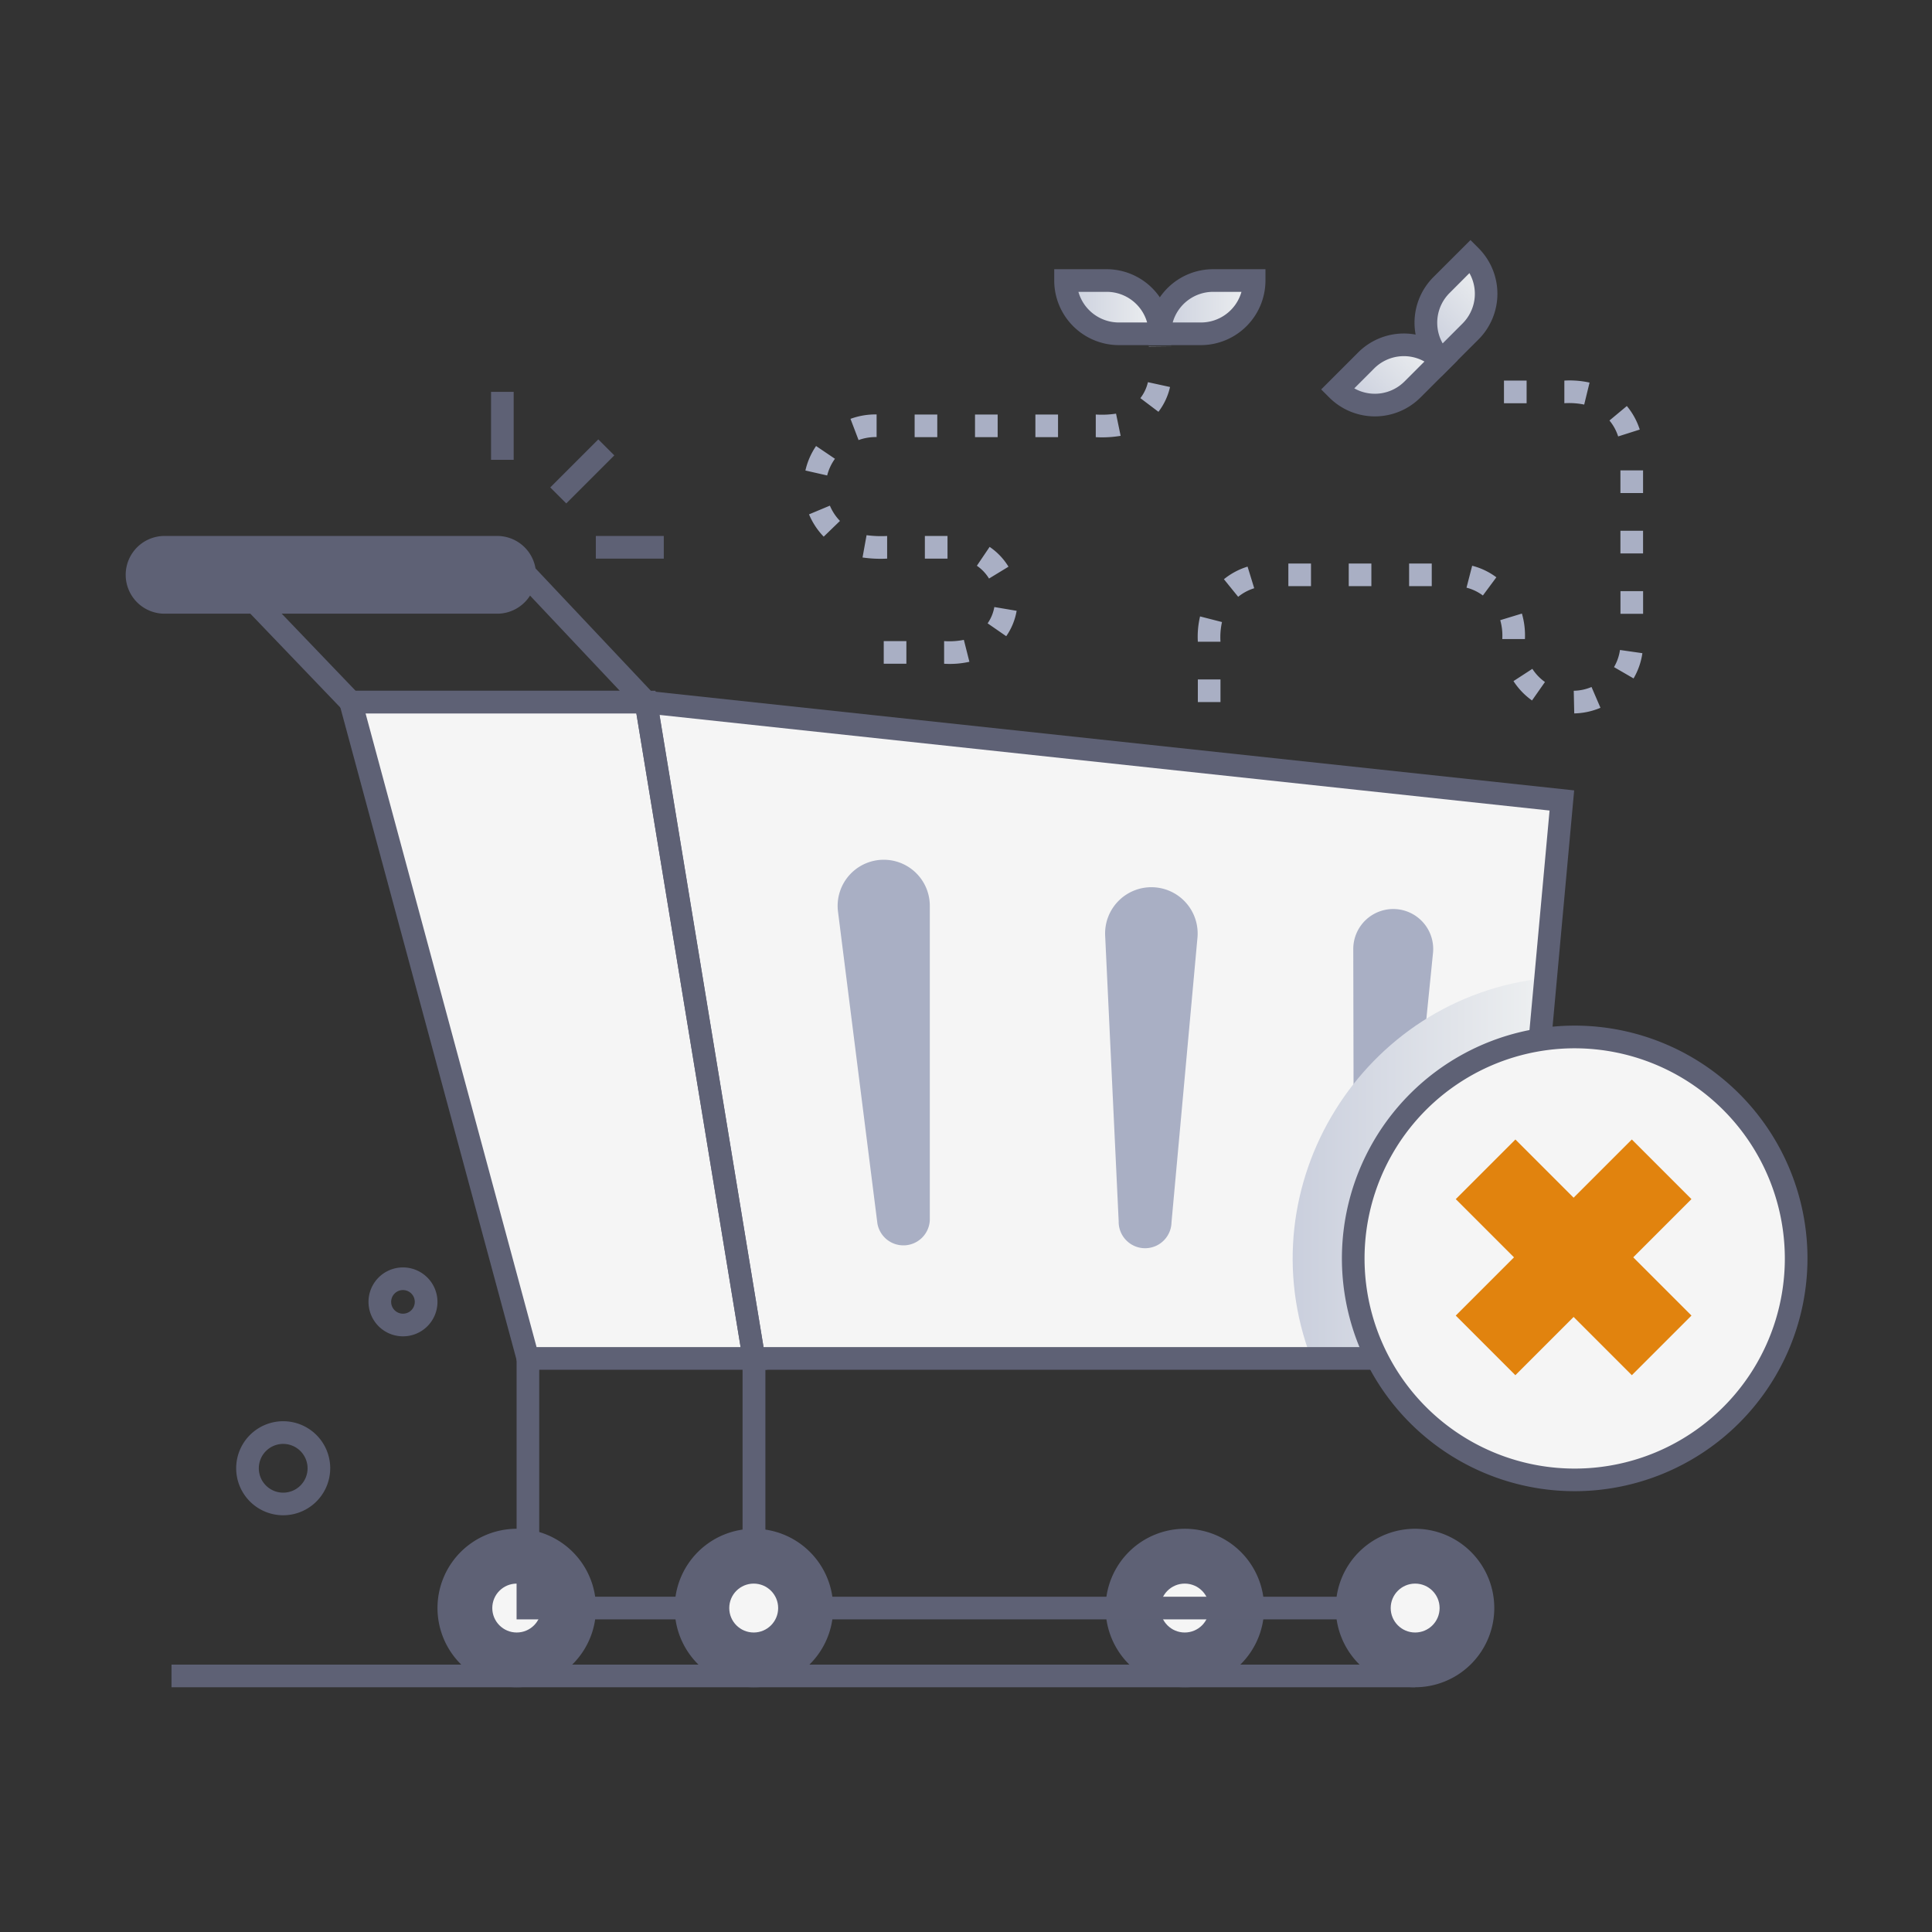<svg xmlns="http://www.w3.org/2000/svg" version="1.1" xmlns:xlink="http://www.w3.org/1999/xlink" xmlns:svgjs="http://svgjs.com/svgjs" x="0" y="0" viewBox="0 0 512 512" style="enable-background:new 0 0 512 512;" xml:space="preserve" class="" width="100" height="100"><rect x="0" y="0" width="512" height="512" fill="#333333" stroke="none"/><g><linearGradient id="a" x1="342.57" x2="409.61" y1="309.6" y2="309.6" gradientUnits="userSpaceOnUse"><stop offset="0" stop-color="#cacfdd"></stop><stop offset="1" stop-color="#eef0f1"></stop></linearGradient><linearGradient xlink:href="#a" id="b" x1="307.37" x2="332.36" y1="81.4" y2="81.4"></linearGradient><linearGradient xlink:href="#a" id="c" x1="282.38" x2="307.37" y1="81.4" y2="81.4"></linearGradient><linearGradient xlink:href="#a" id="d" x1="377.56" x2="402.55" y1="56.2" y2="56.2" gradientTransform="rotate(-45 417.036 73.7)"></linearGradient><linearGradient xlink:href="#a" id="e" x1="352.57" x2="377.56" y1="56.2" y2="56.2" gradientTransform="rotate(-45 417.036 73.7)"></linearGradient><g data-name="Empty Cart"><path fill="#f5f5f5" d="m171.19 186.06 28.61 173.93h200.59l13.52-147.86z" data-original="#f5f5f5"></path><path fill="#a9afc4" d="M370.16 240.94a10.59 10.59 0 0 1 9.6 11.62l-7.22 71.57a6.9 6.9 0 0 1-13.76-.68l-.15-71.93a10.6 10.6 0 0 1 11.53-10.58z" data-original="#a9afc4"></path><path fill="url(#a)" d="M409.61 259.21 400.39 360h-52.9c-17.49-45.81 13.6-95.81 62.12-100.79z" data-original="url(#a)"></path><circle cx="313.97" cy="426.15" r="17.98" fill="#5e6175" data-original="#5e6175"></circle><circle cx="313.97" cy="426.15" r="6.48" fill="#f5f5f5" data-original="#f5f5f5"></circle><circle cx="136.94" cy="426.15" r="17.98" fill="#5e6175" data-original="#5e6175"></circle><circle cx="136.94" cy="426.15" r="6.48" fill="#f5f5f5" data-original="#f5f5f5"></circle><path fill="#5e6175" d="M136.94 447.14a21 21 0 1 1 21-21 21 21 0 0 1-21 21zm0-36a15 15 0 1 0 15 15 15 15 0 0 0-15-14.97zM314 447.14a21 21 0 1 1 21-21 21 21 0 0 1-21 21zm0-36a15 15 0 1 0 15 15 15 15 0 0 0-15-14.97zM145.823 129.172l12.733-12.733 4.242 4.242-12.733 12.733zM130.13 103.85h6v18.01h-6zM157.9 142.04h18.01v6H157.9z" data-original="#5e6175"></path><path fill="#f5f5f5" d="M171.19 186.06H92.96l46.94 173.93h59.9z" data-original="#f5f5f5"></path><g fill="#5e6175"><path d="M403.13 363H197.25l-29.66-180.34 249.58 26.8zm-200.78-6h195.3l13-142.2-235.86-25.34z" fill="#5e6175" data-original="#5e6175"></path><path d="M203.33 363H137.6L89 183.06h84.7zm-61.13-6h54.07l-27.63-167.94H96.88z" fill="#5e6175" data-original="#5e6175"></path><path d="M178.14 189.06H91.68L53.6 149.34h87.1zm-83.9-6h70l-26.13-27.72H67.67z" fill="#5e6175" data-original="#5e6175"></path><path d="M132.08 162.63H43.29a10.3 10.3 0 0 1 0-20.59h88.79a10.3 10.3 0 0 1 0 20.59zM43.29 148a4.3 4.3 0 0 0 0 8.59h88.79a4.3 4.3 0 0 0 0-8.59z" fill="#5e6175" data-original="#5e6175"></path><path d="M132.08 145H43.29a7.3 7.3 0 0 0 0 14.59h88.79a7.3 7.3 0 0 0 0-14.59zM202.8 429.15h-65.9v-69.16h6v63.16h53.9v-63.16h6z" fill="#5e6175" data-original="#5e6175"></path><path d="M375.02 429.15H196.8v-69.16h6v63.16h172.22z" fill="#5e6175" data-original="#5e6175"></path><circle cx="199.8" cy="426.15" r="17.98" fill="#5e6175" data-original="#5e6175"></circle><circle cx="375.03" cy="426.15" r="17.98" fill="#5e6175" data-original="#5e6175"></circle><path d="M199.8 447.14a21 21 0 1 1 21-21 21 21 0 0 1-21 21zm0-36a15 15 0 1 0 15 15 15 15 0 0 0-15-14.97zM375 447.14a21 21 0 1 1 21-21 21 21 0 0 1-21 21zm0-36a15 15 0 1 0 15 15 15 15 0 0 0-15-14.97z" fill="#5e6175" data-original="#5e6175"></path></g><circle cx="199.74" cy="426.15" r="6.48" fill="#f5f5f5" data-original="#f5f5f5"></circle><circle cx="375.03" cy="426.15" r="6.48" fill="#f5f5f5" data-original="#f5f5f5"></circle><path fill="#a9afc4" d="M235.28 227.89a12.21 12.21 0 0 1 11.13 12.17v83.3a7 7 0 0 1-13.89.87l-10.44-82.64a12.22 12.22 0 0 1 13.2-13.7zM306.22 235.17a12.26 12.26 0 0 1 11.12 13.32l-6.88 75.45a7 7 0 0 1-14-.3L292.88 248a12.26 12.26 0 0 1 13.34-12.83z" data-original="#a9afc4"></path><path fill="#5e6175" d="M45.45 441.14h329.58v6H45.45z" data-original="#5e6175"></path><path fill="#a9afc4" d="M250.2 175.9v-6a19.63 19.63 0 0 0 5.23-.33l1.47 5.81a23.75 23.75 0 0 1-6.7.52zm-10 0h-6v-6h6zm26.46-7.3-4.93-3.41a10.86 10.86 0 0 0 1.78-4.32l5.91 1a16.69 16.69 0 0 1-2.76 6.73zm-4.56-15.28a11.08 11.08 0 0 0-3.22-3.39l3.38-5a17.06 17.06 0 0 1 5 5.25zm-11-5.28h-6v-6h6zm-16 0a33.29 33.29 0 0 1-6.52-.3l1.07-5.91a29.09 29.09 0 0 0 5.45.21zm-16.81-5.82a19.08 19.08 0 0 1-3.89-5.91l5.53-2.31a13 13 0 0 0 2.67 4.05zm1-16.2-5.85-1.33a18.91 18.91 0 0 1 2.83-6.49l5 3.38a13 13 0 0 0-2.06 4.42zm8.25-9.37-2.15-5.65a19.15 19.15 0 0 1 6.92-1.17v6a13.12 13.12 0 0 0-4.85.82zm62.85-.8v-6a24.86 24.86 0 0 0 5.37-.23l1.22 5.88a29.56 29.56 0 0 1-6.67.35zm-10 0h-6v-6h6zm-16 0h-6v-6h6zm-16 0h-6v-6h6zm58.61-6.72-4.79-3.62a10.84 10.84 0 0 0 2-4.23l5.86 1.28a16.86 16.86 0 0 1-3.07 6.57zm-2.58-17.19c0-.1-.47-.06 6-.06z" data-original="#a9afc4"></path><path fill="url(#b)" d="M307.37 88.46a14.12 14.12 0 0 1 14.12-14.12h10.87a14.12 14.12 0 0 1-14.13 14.12z" data-original="url(#b)"></path><path fill="url(#c)" d="M307.37 88.46a14.12 14.12 0 0 0-14.12-14.12h-10.87a14.12 14.12 0 0 0 14.13 14.12z" data-original="url(#c)"></path><path fill="#5e6175" d="M318.23 91.46h-13.86v-3a17.14 17.14 0 0 1 17.12-17.12h13.87v3a17.14 17.14 0 0 1-17.13 17.12zm-7.45-6h7.45A11.15 11.15 0 0 0 329 77.34h-7.46a11.14 11.14 0 0 0-10.76 8.12z" data-original="#5e6175"></path><path fill="#5e6175" d="M310.37 91.46h-13.86a17.14 17.14 0 0 1-17.13-17.12v-3h13.87a17.14 17.14 0 0 1 17.12 17.12zm-24.58-14.12a11.15 11.15 0 0 0 10.72 8.12H304a11.14 11.14 0 0 0-10.71-8.12z" data-original="#5e6175"></path><path fill="url(#d)" d="M382 95.52a14.13 14.13 0 0 1 0-20l7.69-7.69a14.14 14.14 0 0 1 0 20z" data-original="url(#d)"></path><path fill="url(#e)" d="M382 95.52a14.12 14.12 0 0 0-20 0l-7.68 7.68a14.11 14.11 0 0 0 20 0z" data-original="url(#e)"></path><path fill="#5e6175" d="m382 99.76-2.12-2.12a17.12 17.12 0 0 1 0-24.22l9.81-9.8 2.12 2.12a17.12 17.12 0 0 1 0 24.22zm7.4-27.37-5.27 5.28A11.12 11.12 0 0 0 382.32 91l5.27-5.27a11.14 11.14 0 0 0 1.83-13.34z" data-original="#5e6175"></path><path fill="#5e6175" d="m352.25 105.32-2.12-2.12 9.8-9.8a17.12 17.12 0 0 1 24.22 0l2.12 2.12-9.81 9.8a17.09 17.09 0 0 1-24.21 0zm6.65-2.4a11.11 11.11 0 0 0 13.32-1.84l5.27-5.27a11.13 11.13 0 0 0-13.32 1.83z" data-original="#5e6175"></path><path fill="#a9afc4" d="m417.19 189.06-.13-6a12.64 12.64 0 0 0 4.71-1l2.37 5.51a18.61 18.61 0 0 1-6.95 1.49zm-93.75-3h-6v-6h6zm82.56-.43a18.73 18.73 0 0 1-4.91-5.13l5-3.25a12.9 12.9 0 0 0 3.34 3.49zm26.91-5.84-5.18-3a12.55 12.55 0 0 0 1.58-4.54l5.94.85a18.4 18.4 0 0 1-2.34 6.69zm-109.47-9.73h-6a23.28 23.28 0 0 1 .59-6.7l5.81 1.49a18.52 18.52 0 0 0-.4 5.21zm80.68-.71h-6a15 15 0 0 0-.54-5l5.74-1.75a20.6 20.6 0 0 1 .8 6.75zm31.32-6.69h-6v-6h6zm-107.31-4.5-3.78-4.66a18.61 18.61 0 0 1 6.27-3.34l1.76 5.73a12.66 12.66 0 0 0-4.25 2.27zm64.85-.35a12.42 12.42 0 0 0-4.34-2.07l1.5-5.81a18.16 18.16 0 0 1 6.41 3.06zm-13.55-2.47h-6v-6h6zm-16 0h-6v-6h6zm-16 0h-6v-6h6zm88-8.68h-6v-6h6zm0-16h-6v-6h6zm-6.6-15a12.53 12.53 0 0 0-2.31-4.22l4.61-3.84a18.58 18.58 0 0 1 3.42 6.24zm-9-8.44a19.64 19.64 0 0 0-5.26-.36v-6a24.52 24.52 0 0 1 6.68.53zm-15.26-.36h-6v-6h6z" data-original="#a9afc4"></path><path fill="#5e6175" d="M106.79 354.14a9.13 9.13 0 1 1 6.41-15.63 9.12 9.12 0 0 1-6.41 15.63zm0-12.26a3.13 3.13 0 1 0 3.13 3.11 3.13 3.13 0 0 0-3.13-3.11zM75.05 401.56A12.46 12.46 0 1 1 87.51 389a12.47 12.47 0 0 1-12.46 12.56zm0-18.91a6.46 6.46 0 1 0 6.46 6.41 6.47 6.47 0 0 0-6.46-6.41z" data-original="#5e6175"></path><circle cx="417.32" cy="333.49" r="58.68" fill="#f5f5f5" data-original="#f5f5f5"></circle><path fill="#5e6175" d="M417.32 395.18A61.69 61.69 0 1 1 479 333.49a61.75 61.75 0 0 1-61.68 61.69zm0-117.37A55.69 55.69 0 1 0 473 333.49a55.75 55.75 0 0 0-55.68-55.68z" data-original="#5e6175"></path><path fill="#e1830e" d="m385.787 348.64 46.662-46.663 15.801 15.802-46.662 46.662z" data-original="#e1830e"></path><path fill="#e1830e" d="m385.794 317.779 15.801-15.802 46.662 46.662-15.801 15.802z" data-original="#e1830e"></path></g></g></svg>
